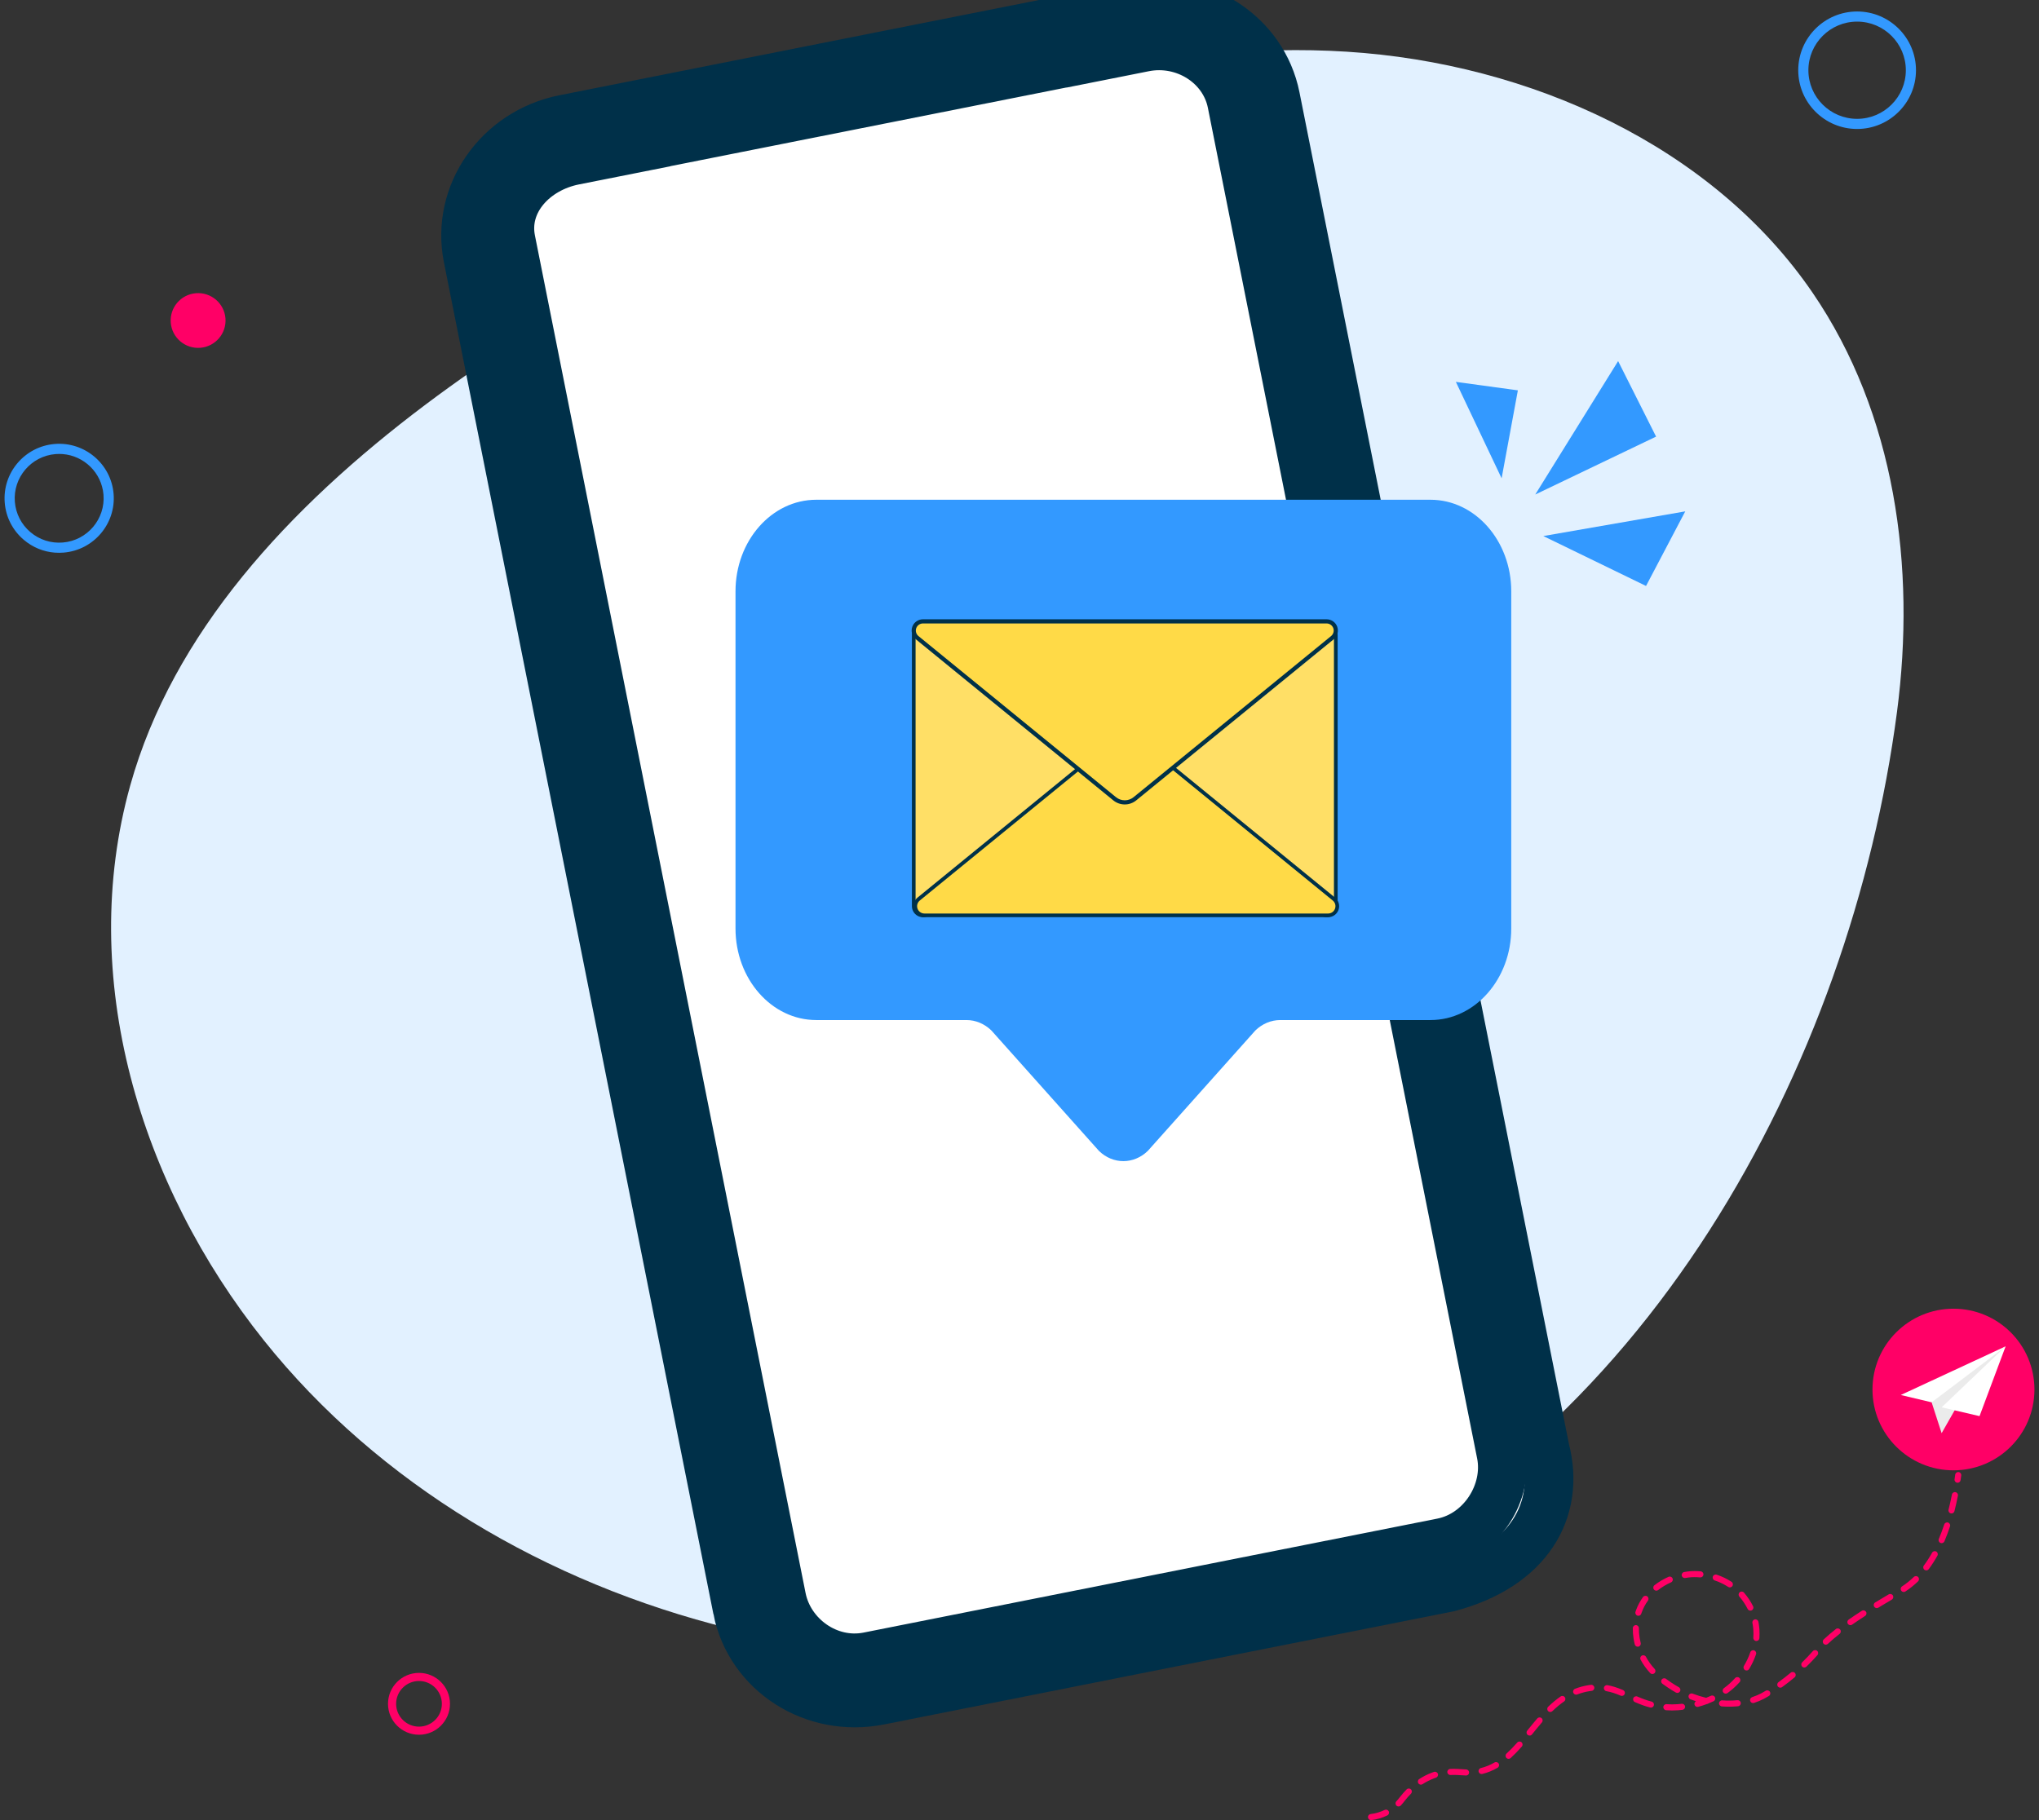 <svg width="224" height="200" viewBox="0 0 224 200" fill="none" xmlns="http://www.w3.org/2000/svg">
<rect x="0" y="0" width="224" height="200" fill="#333333" stroke="none"/>
<g clip-path="url(#clip0_1641_1707)">
<path d="M204.019 14.172C200.451 14.172 197.551 11.276 197.551 7.717C197.551 4.158 200.453 1.262 204.019 1.262C207.584 1.262 210.486 4.158 210.486 7.717C210.486 11.276 207.584 14.172 204.019 14.172ZM204.019 2.374C201.067 2.374 198.666 4.771 198.666 7.717C198.666 10.663 201.067 13.059 204.019 13.059C206.97 13.059 209.371 10.663 209.371 7.717C209.371 4.771 206.97 2.374 204.019 2.374Z" fill="#3399FF"/>
<path d="M24.768 34.972C24.904 36.627 23.669 38.08 22.01 38.216C20.352 38.351 18.896 37.119 18.76 35.464C18.624 33.808 19.859 32.355 21.518 32.22C23.176 32.084 24.632 33.317 24.768 34.972Z" fill="#FF0066"/>
<path d="M6.025 60.726C4.776 60.63 3.592 60.146 2.617 59.32C1.396 58.285 0.65 56.836 0.52 55.242C0.25 51.952 2.714 49.055 6.01 48.785C9.307 48.516 12.209 50.975 12.48 54.265C12.75 57.555 10.286 60.452 6.989 60.722C6.665 60.748 6.344 60.749 6.025 60.725V60.726ZM6.88 49.894C6.626 49.875 6.366 49.875 6.102 49.895C3.418 50.114 1.413 52.472 1.632 55.152C1.739 56.45 2.345 57.628 3.339 58.471C4.333 59.314 5.598 59.72 6.899 59.613C9.583 59.395 11.588 57.036 11.369 54.357C11.17 51.94 9.23 50.075 6.88 49.894Z" fill="#3399FF"/>
<path d="M46.03 190.619C44.152 190.619 42.625 189.095 42.625 187.221C42.625 185.346 44.152 183.822 46.03 183.822C47.908 183.822 49.435 185.346 49.435 187.221C49.435 189.095 47.908 190.619 46.03 190.619ZM46.03 184.713C44.645 184.713 43.518 185.838 43.518 187.221C43.518 188.603 44.645 189.728 46.03 189.728C47.415 189.728 48.542 188.603 48.542 187.221C48.542 185.838 47.415 184.713 46.03 184.713Z" fill="#FF0066"/>
<path d="M46.769 44.442C31.65 55.808 18.988 69.581 14.313 86.289C8.423 107.35 15.358 130.225 29.002 147.301C54.218 178.859 102.776 190.861 141.593 175.131C180.769 159.255 203.316 116.883 208.398 78.244C210.494 62.312 208.211 45.462 199.131 32.172C188.139 16.083 168.113 6.95 147.938 5.679C127.763 4.409 107.515 10.28 89.399 19.27C75.878 25.98 60.334 34.244 46.767 44.444L46.769 44.442Z" fill="#E2F1FF"/>
<path d="M150.64 199.999C150.463 200.012 150.306 199.883 150.284 199.705C150.262 199.522 150.392 199.355 150.576 199.333C151.12 199.268 151.638 199.116 152.115 198.881C152.28 198.8 152.481 198.868 152.563 199.033C152.645 199.198 152.576 199.399 152.411 199.481C151.866 199.749 151.276 199.923 150.656 199.997C150.65 199.997 150.646 199.997 150.64 199.999ZM153.668 198.498C153.577 198.505 153.484 198.474 153.414 198.407C153.279 198.28 153.273 198.069 153.401 197.935C153.526 197.802 153.646 197.659 153.756 197.512L153.76 197.506C154.006 197.189 154.264 196.893 154.529 196.625C154.659 196.494 154.871 196.492 155.002 196.621C155.134 196.75 155.135 196.962 155.007 197.093C154.761 197.343 154.521 197.618 154.292 197.913C154.166 198.081 154.03 198.243 153.887 198.394C153.827 198.457 153.748 198.492 153.67 198.498H153.668ZM156.122 196.101C156.003 196.11 155.885 196.056 155.816 195.95C155.715 195.795 155.759 195.588 155.914 195.487C156.342 195.21 156.795 194.978 157.261 194.8C157.353 194.765 157.446 194.732 157.538 194.701C157.713 194.643 157.903 194.738 157.961 194.913C158.02 195.088 157.925 195.277 157.749 195.336C157.668 195.363 157.583 195.393 157.501 195.425C157.079 195.587 156.668 195.797 156.278 196.049C156.228 196.081 156.174 196.099 156.12 196.101H156.122ZM161.083 195.098C161.07 195.098 161.056 195.098 161.042 195.098C160.906 195.092 160.769 195.083 160.622 195.073C160.242 195.048 159.81 195.021 159.35 195.041C159.165 195.05 159.009 194.907 159 194.723C158.992 194.539 159.133 194.383 159.319 194.375C159.817 194.351 160.269 194.382 160.666 194.408C160.809 194.417 160.944 194.426 161.072 194.433C161.257 194.442 161.4 194.598 161.391 194.781C161.384 194.952 161.248 195.086 161.081 195.099L161.083 195.098ZM162.79 194.936C162.63 194.948 162.48 194.843 162.44 194.682C162.396 194.503 162.506 194.322 162.686 194.278C163.206 194.151 163.696 193.952 164.185 193.667C164.344 193.574 164.549 193.628 164.642 193.788C164.736 193.947 164.682 194.151 164.521 194.245C163.976 194.561 163.428 194.784 162.845 194.927C162.826 194.932 162.809 194.935 162.79 194.936ZM165.757 193.265C165.658 193.272 165.557 193.235 165.484 193.155C165.36 193.018 165.37 192.807 165.508 192.684C165.874 192.352 166.259 191.958 166.681 191.477C166.802 191.338 167.014 191.323 167.153 191.446C167.292 191.567 167.306 191.778 167.184 191.917C166.744 192.417 166.342 192.83 165.956 193.179C165.899 193.231 165.828 193.259 165.756 193.265H165.757ZM168.062 190.708C167.98 190.714 167.895 190.69 167.827 190.634C167.683 190.517 167.662 190.307 167.778 190.164L167.862 190.062C168.192 189.655 168.534 189.235 168.883 188.829C169.003 188.689 169.215 188.673 169.355 188.793C169.495 188.912 169.512 189.124 169.392 189.264C169.05 189.662 168.711 190.079 168.382 190.483L168.299 190.587C168.239 190.661 168.153 190.704 168.063 190.709L168.062 190.708ZM190.671 187.509C190.182 187.546 189.673 187.544 189.159 187.506C188.975 187.493 188.836 187.333 188.849 187.149C188.862 186.965 189.023 186.827 189.207 186.84C189.776 186.881 190.335 186.875 190.871 186.821H190.882C191.061 186.806 191.221 186.939 191.238 187.12C191.257 187.304 191.123 187.467 190.939 187.486C190.851 187.495 190.76 187.504 190.67 187.509H190.671ZM184.341 187.928C183.897 187.96 183.47 187.959 183.037 187.925C182.853 187.91 182.716 187.749 182.731 187.565C182.745 187.381 182.907 187.244 183.091 187.259C183.49 187.291 183.884 187.292 184.293 187.261C184.439 187.251 184.586 187.237 184.746 187.218C184.752 187.218 184.756 187.218 184.762 187.216C184.939 187.203 185.096 187.331 185.118 187.509C185.14 187.693 185.01 187.859 184.826 187.881C184.658 187.902 184.499 187.916 184.342 187.928H184.341ZM192.616 187.137C192.466 187.149 192.323 187.057 192.274 186.907C192.217 186.732 192.314 186.544 192.489 186.486C192.838 186.372 193.173 186.232 193.483 186.07C193.63 185.993 193.797 185.898 193.977 185.788C194.135 185.692 194.341 185.742 194.437 185.899C194.534 186.057 194.484 186.262 194.326 186.359C194.133 186.475 193.955 186.577 193.794 186.662C193.451 186.841 193.082 186.996 192.697 187.121C192.67 187.13 192.644 187.135 192.618 187.137H192.616ZM186.504 187.562C186.347 187.574 186.2 187.473 186.157 187.315C186.116 187.167 186.184 187.013 186.312 186.939C186.111 186.873 185.91 186.802 185.712 186.726C185.539 186.661 185.453 186.467 185.519 186.294C185.584 186.122 185.779 186.036 185.951 186.102C186.435 186.287 186.933 186.442 187.434 186.561C187.613 186.491 187.788 186.416 187.959 186.337C188.127 186.258 188.326 186.331 188.403 186.499C188.481 186.666 188.409 186.865 188.241 186.942C188.058 187.027 187.871 187.107 187.681 187.183C187.632 187.221 187.572 187.244 187.509 187.248C187.202 187.362 186.888 187.464 186.568 187.55C186.547 187.556 186.526 187.559 186.505 187.56L186.504 187.562ZM181.391 187.636C181.355 187.639 181.317 187.636 181.281 187.626C180.748 187.488 180.232 187.304 179.609 187.032C179.44 186.958 179.362 186.761 179.437 186.593C179.511 186.424 179.709 186.347 179.877 186.421C180.466 186.678 180.951 186.85 181.45 186.98C181.629 187.027 181.737 187.209 181.69 187.387C181.654 187.528 181.529 187.626 181.391 187.635V187.636ZM170.336 188.118C170.241 188.125 170.143 188.091 170.071 188.017C169.943 187.884 169.946 187.673 170.079 187.544C170.542 187.098 170.989 186.728 171.446 186.413C171.598 186.308 171.807 186.347 171.911 186.499C172.016 186.65 171.977 186.859 171.825 186.962C171.398 187.256 170.979 187.603 170.542 188.024C170.483 188.081 170.409 188.112 170.334 188.118H170.336ZM189.609 186.102C189.498 186.111 189.384 186.063 189.314 185.966C189.204 185.818 189.238 185.609 189.387 185.5C189.837 185.173 190.248 184.801 190.611 184.395C190.734 184.258 190.946 184.245 191.083 184.369C191.221 184.492 191.234 184.703 191.11 184.84C190.715 185.282 190.268 185.685 189.78 186.041C189.727 186.079 189.667 186.099 189.607 186.103L189.609 186.102ZM195.605 185.446C195.492 185.454 195.38 185.406 195.308 185.309C195.2 185.158 195.233 184.95 195.384 184.842C195.841 184.512 196.291 184.162 196.724 183.799C196.866 183.681 197.076 183.698 197.196 183.84C197.314 183.981 197.297 184.191 197.155 184.311C196.709 184.684 196.246 185.046 195.776 185.384C195.723 185.422 195.665 185.443 195.605 185.447V185.446ZM184.293 186.02C184.23 186.025 184.164 186.012 184.106 185.978C183.796 185.804 183.492 185.616 183.205 185.421C183.032 185.301 182.834 185.167 182.628 185.015C182.479 184.906 182.447 184.697 182.557 184.549C182.666 184.4 182.875 184.368 183.024 184.477C183.223 184.623 183.416 184.754 183.585 184.871C183.856 185.056 184.141 185.233 184.433 185.396C184.594 185.486 184.652 185.689 184.562 185.851C184.505 185.953 184.402 186.013 184.294 186.022L184.293 186.02ZM178.198 186.35C178.146 186.354 178.092 186.346 178.043 186.324C177.442 186.067 176.958 185.915 176.476 185.831C176.295 185.799 176.172 185.625 176.204 185.444C176.236 185.263 176.41 185.141 176.592 185.173C177.126 185.268 177.655 185.432 178.304 185.71C178.474 185.783 178.553 185.978 178.481 186.147C178.43 186.265 178.319 186.34 178.198 186.348V186.35ZM173.175 186.213C173.032 186.223 172.893 186.141 172.839 186.001C172.772 185.829 172.856 185.635 173.029 185.57C173.494 185.389 173.982 185.256 174.479 185.176C174.578 185.16 174.679 185.145 174.777 185.133C174.961 185.11 175.127 185.241 175.149 185.425C175.171 185.609 175.041 185.775 174.857 185.797C174.768 185.807 174.677 185.82 174.587 185.835C174.137 185.908 173.694 186.029 173.273 186.192C173.241 186.205 173.209 186.211 173.177 186.214L173.175 186.213ZM198.242 183.232C198.147 183.239 198.049 183.205 197.978 183.131C197.849 182.998 197.852 182.787 197.984 182.658C198.391 182.262 198.774 181.861 199.157 181.43C199.28 181.292 199.492 181.28 199.629 181.401C199.768 181.524 199.78 181.735 199.658 181.872C199.265 182.316 198.871 182.728 198.451 183.137C198.393 183.194 198.318 183.226 198.242 183.23V183.232ZM191.896 183.557C191.83 183.561 191.761 183.547 191.7 183.51C191.541 183.415 191.49 183.21 191.585 183.052C191.877 182.565 192.112 182.062 192.283 181.559C192.343 181.384 192.533 181.29 192.707 181.35C192.882 181.41 192.976 181.6 192.916 181.773C192.729 182.322 192.475 182.867 192.159 183.395C192.1 183.493 192.001 183.55 191.896 183.557ZM181.554 183.946C181.456 183.954 181.355 183.917 181.284 183.84C180.866 183.389 180.512 182.896 180.233 182.374C180.145 182.211 180.208 182.009 180.371 181.922C180.533 181.836 180.736 181.897 180.824 182.059C181.075 182.53 181.395 182.976 181.775 183.385C181.901 183.52 181.892 183.732 181.757 183.857C181.699 183.911 181.627 183.94 181.554 183.945V183.946ZM200.605 180.722C200.509 180.729 200.409 180.694 200.338 180.618C200.211 180.484 200.217 180.272 200.35 180.145C200.732 179.784 201.181 179.399 201.684 179.005C201.828 178.891 202.039 178.916 202.154 179.06C202.27 179.205 202.243 179.415 202.099 179.53C201.612 179.912 201.18 180.283 200.811 180.63C200.753 180.685 200.68 180.716 200.605 180.72V180.722ZM192.974 180.318C192.958 180.318 192.941 180.318 192.925 180.318C192.741 180.304 192.602 180.144 192.616 179.959C192.638 179.663 192.64 179.362 192.616 179.068C192.603 178.881 192.58 178.691 192.548 178.506C192.537 178.449 192.527 178.392 192.517 178.337C192.48 178.156 192.599 177.98 192.78 177.945C192.961 177.91 193.138 178.026 193.173 178.207C193.185 178.27 193.196 178.332 193.208 178.395C193.243 178.602 193.268 178.812 193.284 179.019C193.307 179.348 193.307 179.68 193.284 180.01C193.271 180.177 193.138 180.306 192.976 180.318H192.974ZM179.941 180.945C179.782 180.956 179.633 180.853 179.592 180.692C179.489 180.288 179.424 179.879 179.394 179.476C179.38 179.283 179.374 179.091 179.377 178.903C179.38 178.719 179.532 178.57 179.716 178.573C179.9 178.576 180.049 178.728 180.046 178.912C180.043 179.081 180.049 179.254 180.062 179.428C180.089 179.792 180.15 180.163 180.242 180.53C180.287 180.71 180.178 180.891 179.999 180.936C179.98 180.94 179.961 180.943 179.942 180.945H179.941ZM203.304 178.576C203.19 178.585 203.076 178.535 203.006 178.435C202.9 178.283 202.938 178.076 203.088 177.969C203.532 177.659 204.017 177.333 204.532 177.002C204.687 176.902 204.894 176.947 204.995 177.102C205.096 177.256 205.051 177.463 204.896 177.564C204.389 177.891 203.909 178.211 203.472 178.518C203.421 178.554 203.363 178.573 203.306 178.578L203.304 178.576ZM206.201 176.7C206.079 176.709 205.958 176.652 205.891 176.541C205.794 176.384 205.844 176.178 206.002 176.082C206.55 175.748 207.06 175.446 207.488 175.195C207.647 175.102 207.852 175.154 207.947 175.313C208.04 175.472 207.988 175.677 207.829 175.771C207.403 176.022 206.895 176.323 206.351 176.654C206.304 176.683 206.253 176.698 206.202 176.702L206.201 176.7ZM192.315 176.98C192.184 176.991 192.054 176.921 191.991 176.795C191.748 176.308 191.434 175.84 191.083 175.439C190.962 175.3 190.975 175.089 191.114 174.968C191.253 174.847 191.465 174.86 191.586 174.998C191.975 175.442 192.323 175.961 192.59 176.498C192.672 176.663 192.605 176.864 192.439 176.945C192.4 176.966 192.358 176.976 192.315 176.979V176.98ZM180.014 177.548C179.972 177.551 179.929 177.546 179.885 177.532C179.71 177.475 179.614 177.287 179.671 177.11C179.692 177.045 179.714 176.979 179.739 176.913C179.923 176.41 180.178 175.93 180.495 175.491C180.603 175.341 180.812 175.308 180.962 175.415C181.113 175.523 181.146 175.732 181.038 175.882C180.756 176.273 180.531 176.698 180.368 177.144C180.346 177.202 180.325 177.26 180.306 177.319C180.262 177.452 180.144 177.539 180.013 177.548H180.014ZM209.164 174.928C209.047 174.937 208.929 174.883 208.86 174.778C208.759 174.624 208.802 174.416 208.957 174.316C209.411 174.018 209.847 173.67 210.25 173.28C210.383 173.152 210.595 173.156 210.723 173.289C210.852 173.422 210.848 173.633 210.715 173.762C210.281 174.18 209.813 174.555 209.323 174.876C209.274 174.908 209.22 174.925 209.164 174.93V174.928ZM190.062 174.427C189.992 174.432 189.919 174.415 189.854 174.373C189.406 174.08 188.91 173.842 188.381 173.665C188.206 173.607 188.111 173.417 188.17 173.242C188.228 173.067 188.418 172.972 188.593 173.031C189.176 173.225 189.724 173.489 190.221 173.813C190.376 173.913 190.418 174.12 190.318 174.275C190.258 174.365 190.163 174.418 190.062 174.425V174.427ZM181.985 174.785C181.879 174.793 181.769 174.749 181.697 174.659C181.583 174.513 181.608 174.304 181.754 174.19C182.221 173.826 182.742 173.515 183.302 173.267C183.471 173.193 183.669 173.269 183.743 173.438C183.818 173.607 183.742 173.804 183.572 173.878C183.062 174.103 182.589 174.386 182.166 174.715C182.112 174.758 182.048 174.781 181.985 174.785ZM211.641 172.558C211.564 172.564 211.485 172.542 211.417 172.493C211.27 172.383 211.239 172.173 211.349 172.026C211.669 171.596 211.974 171.122 212.256 170.617C212.345 170.455 212.55 170.398 212.711 170.487C212.873 170.576 212.93 170.78 212.841 170.941C212.546 171.472 212.224 171.971 211.885 172.424C211.825 172.506 211.735 172.551 211.641 172.558ZM186.827 173.33C186.808 173.33 186.79 173.33 186.771 173.33C186.276 173.285 185.921 173.304 185.824 173.309H185.817C185.595 173.327 185.367 173.355 185.142 173.395C184.961 173.428 184.787 173.308 184.753 173.126C184.721 172.945 184.841 172.77 185.023 172.738C185.272 172.692 185.522 172.662 185.769 172.643H185.776C185.918 172.633 186.302 172.614 186.834 172.663C187.018 172.681 187.152 172.843 187.136 173.026C187.122 173.191 186.989 173.317 186.828 173.328L186.827 173.33ZM213.326 169.565C213.275 169.57 213.222 169.561 213.171 169.539C213.002 169.468 212.921 169.271 212.994 169.102C213.206 168.604 213.406 168.07 213.589 167.516C213.646 167.341 213.836 167.246 214.011 167.303C214.187 167.36 214.283 167.55 214.225 167.725C214.036 168.297 213.83 168.846 213.611 169.363C213.56 169.482 213.449 169.557 213.327 169.565H213.326ZM214.41 166.303C214.375 166.306 214.339 166.303 214.304 166.293C214.124 166.247 214.016 166.065 214.062 165.887C214.198 165.358 214.323 164.799 214.435 164.226C214.47 164.045 214.647 163.927 214.828 163.962C215.009 163.997 215.128 164.173 215.093 164.354C214.977 164.939 214.85 165.509 214.711 166.052C214.675 166.195 214.551 166.293 214.412 166.303H214.41ZM215.08 162.928C215.055 162.929 215.031 162.928 215.005 162.925C214.822 162.897 214.697 162.728 214.723 162.546C214.748 162.379 214.771 162.21 214.795 162.04C214.819 161.857 214.987 161.729 215.172 161.754C215.354 161.779 215.483 161.946 215.458 162.13C215.435 162.304 215.41 162.476 215.385 162.645C215.362 162.802 215.231 162.918 215.078 162.929L215.08 162.928Z" fill="#FF0066"/>
<path d="M214.603 161.563C219.517 161.563 223.5 157.587 223.5 152.683C223.5 147.779 219.517 143.804 214.603 143.804C209.69 143.804 205.707 147.779 205.707 152.683C205.707 157.587 209.69 161.563 214.603 161.563Z" fill="#FF0066"/>
<path d="M212.205 154.092L213.303 157.482L214.854 154.757L220.332 147.94L215.01 150.964C215.01 150.964 212.498 152.918 212.409 153.121C212.32 153.325 212.203 154.091 212.203 154.091L212.205 154.092Z" fill="#EBEBEB"/>
<path d="M208.816 153.287L220.333 147.94L212.205 154.092L208.816 153.287Z" fill="white"/>
<path d="M217.467 155.608L213.309 154.641L220.333 147.94L217.467 155.608Z" fill="white"/>
<path d="M167.11 169.635L90.006 184.954C87.976 185.357 86.015 184.101 85.626 182.146L53.133 19.128L133.912 3.079L167.11 169.635Z" fill="white"/>
<path d="M54.19 45.683C53.95 45.683 53.721 45.635 53.518 45.543C53.185 45.39 52.958 45.12 52.895 44.805L51.909 39.856C51.783 39.225 52.315 38.604 53.119 38.445L53.592 38.351L55.027 45.555L54.555 45.648C54.433 45.673 54.311 45.685 54.19 45.685V45.683ZM53.09 39.113C52.739 39.232 52.492 39.498 52.539 39.73L53.525 44.678C53.556 44.831 53.702 44.92 53.788 44.96C53.926 45.023 54.097 45.05 54.272 45.038L53.091 39.113H53.09Z" fill="#003049"/>
<path d="M149.257 58.225L145.09 37.309L145.433 37.24C145.902 37.147 146.37 37.173 146.751 37.313C147.185 37.472 147.478 37.774 147.551 38.14L151.213 56.514C151.354 57.227 150.647 57.948 149.602 58.155L149.259 58.223L149.257 58.225ZM145.918 37.886L149.803 57.376C150.31 57.186 150.565 56.855 150.524 56.653L146.862 38.278C146.838 38.156 146.709 38.044 146.509 37.971C146.339 37.908 146.135 37.88 145.917 37.888L145.918 37.886Z" fill="#003049"/>
<path d="M57.968 64.04C57.702 64.04 57.445 63.987 57.221 63.884C56.855 63.715 56.605 63.42 56.536 63.074L54.454 52.627C54.315 51.93 54.905 51.246 55.8 51.068L56.115 51.005L58.693 63.938L58.379 64.001C58.243 64.028 58.106 64.041 57.971 64.041L57.968 64.04ZM55.615 51.793C55.259 51.952 55.031 52.238 55.082 52.5L57.164 62.947C57.204 63.143 57.385 63.252 57.489 63.3C57.616 63.359 57.768 63.392 57.927 63.397L55.614 51.793H55.615Z" fill="#003049"/>
<path d="M61.117 79.834C60.851 79.834 60.593 79.781 60.37 79.678C60.003 79.509 59.753 79.214 59.685 78.868L57.602 68.421C57.463 67.724 58.054 67.04 58.948 66.862L59.264 66.799L61.842 79.732L61.527 79.795C61.391 79.822 61.254 79.835 61.12 79.835L61.117 79.834ZM58.764 67.587C58.407 67.746 58.179 68.032 58.231 68.294L60.313 78.742C60.352 78.937 60.534 79.046 60.637 79.094C60.764 79.153 60.916 79.186 61.076 79.191L58.763 67.587H58.764Z" fill="#003049"/>
<path d="M80.994 176.855C82.382 183.822 89.374 188.304 96.611 186.866L159.159 174.44C167.904 172.125 171.506 165.975 169.748 159.222L140.14 10.669C138.752 3.703 131.76 -0.779 124.523 0.659L61.975 13.086C54.739 14.524 49.997 21.336 51.386 28.302L80.995 176.855H80.994Z" fill="white" stroke="#003049" stroke-width="5.34" stroke-miterlimit="10"/>
<path d="M164.897 159.751C165.739 163.978 162.816 168.616 158.425 169.488L95.381 182.014C90.99 182.886 86.723 179.795 85.881 175.57L56.145 26.378C55.302 22.152 58.691 18.519 63.083 17.646L70.295 16.214L70.292 16.203L119.833 6.359V6.371L125.703 5.205C130.095 4.333 134.47 7.094 135.313 11.321L164.897 159.753V159.751Z" stroke="#003049" stroke-width="5.34" stroke-miterlimit="10"/>
<path d="M157.147 54.914H89.675C84.774 54.914 80.801 59.421 80.801 64.981V102.021C80.801 107.581 84.774 112.087 89.675 112.087H106.179C107.182 112.087 108.151 112.493 108.913 113.232L120.73 126.465C122.274 127.963 124.549 127.963 126.094 126.465L137.91 113.232C138.672 112.493 139.642 112.087 140.644 112.087H157.148C162.049 112.087 166.023 107.581 166.023 102.021V64.981C166.023 59.421 162.049 54.914 157.148 54.914H157.147Z" fill="#3399FF"/>
<path d="M180.83 64.387L169.543 58.903L185.138 56.19L180.83 64.387Z" fill="#3399FF"/>
<path d="M181.933 47.976L168.66 54.339L177.763 39.678L181.933 47.976Z" fill="#3399FF"/>
<path d="M166.75 42.893L164.964 52.557L159.938 41.961L166.75 42.893Z" fill="#3399FF"/>
<path d="M101.394 68.792C101.225 68.792 101.054 68.834 100.9 68.92C100.582 69.098 100.383 69.435 100.383 69.799V99.575C100.383 99.939 100.58 100.276 100.9 100.454C101.054 100.54 101.223 100.583 101.394 100.583C101.578 100.583 101.761 100.533 101.923 100.434L119.482 89.676C121.234 88.603 122.279 86.737 122.279 84.686C122.279 82.636 121.233 80.77 119.482 79.697L101.923 68.939C101.761 68.84 101.578 68.79 101.394 68.79V68.792Z" fill="#FFDF66"/>
<path d="M101.393 100.785C101.185 100.785 100.98 100.731 100.801 100.631C100.418 100.416 100.18 100.012 100.18 99.575V69.799C100.18 69.362 100.418 68.957 100.801 68.744C100.982 68.643 101.187 68.589 101.393 68.589C101.616 68.589 101.837 68.65 102.027 68.768L119.586 79.526C121.398 80.636 122.481 82.566 122.481 84.688C122.481 86.81 121.399 88.74 119.586 89.851L102.027 100.609C101.835 100.726 101.616 100.788 101.393 100.788V100.785ZM101.393 68.993C101.255 68.993 101.118 69.028 100.998 69.095C100.744 69.238 100.584 69.506 100.584 69.798V99.573C100.584 99.865 100.742 100.135 100.998 100.276C101.118 100.343 101.255 100.378 101.393 100.378C101.542 100.378 101.688 100.338 101.815 100.259L119.374 89.501C121.065 88.465 122.074 86.664 122.074 84.683C122.074 82.703 121.065 80.902 119.374 79.866L101.815 69.108C101.688 69.031 101.542 68.989 101.393 68.989V68.993Z" fill="#003149"/>
<path d="M145.737 68.792C145.552 68.792 145.37 68.841 145.208 68.941L127.648 79.698C125.896 80.772 124.852 82.637 124.852 84.688C124.852 86.739 125.898 88.604 127.648 89.677L145.208 100.435C145.37 100.535 145.552 100.584 145.737 100.584C145.906 100.584 146.077 100.542 146.23 100.456C146.549 100.278 146.748 99.941 146.748 99.576V69.801C146.748 69.436 146.551 69.099 146.23 68.921C146.077 68.835 145.908 68.793 145.737 68.793V68.792Z" fill="#FFDF66"/>
<path d="M145.737 100.785C145.513 100.785 145.294 100.724 145.102 100.606L127.543 89.848C125.731 88.738 124.648 86.809 124.648 84.685C124.648 82.561 125.73 80.633 127.543 79.523L145.102 68.765C145.294 68.649 145.513 68.586 145.737 68.586C145.944 68.586 146.149 68.64 146.328 68.741C146.711 68.955 146.949 69.359 146.949 69.797V99.572C146.949 100.009 146.711 100.415 146.328 100.628C146.147 100.729 145.943 100.782 145.737 100.782V100.785ZM145.737 68.993C145.588 68.993 145.441 69.034 145.314 69.113L127.755 79.871C126.064 80.906 125.055 82.707 125.055 84.688C125.055 86.669 126.064 88.47 127.755 89.505L145.314 100.263C145.441 100.341 145.588 100.383 145.737 100.383C145.874 100.383 146.01 100.348 146.131 100.281C146.385 100.138 146.545 99.87 146.545 99.578V69.802C146.545 69.511 146.387 69.241 146.131 69.099C146.011 69.032 145.874 68.997 145.737 68.997V68.993Z" fill="#003149"/>
<path d="M101.56 100.079C101.347 100.079 101.157 99.945 101.084 99.746C101.012 99.544 101.075 99.321 101.24 99.185L122.936 81.482C123.16 81.3 123.443 81.199 123.733 81.199C124.022 81.199 124.306 81.3 124.529 81.482L146.225 99.185C146.39 99.32 146.453 99.544 146.382 99.746C146.31 99.947 146.12 100.079 145.905 100.079H101.559H101.56Z" fill="#FFDA47"/>
<path d="M145.905 100.282H101.559C101.261 100.282 100.992 100.094 100.893 99.813C100.792 99.532 100.881 99.216 101.112 99.028L122.808 81.325C123.068 81.112 123.397 80.995 123.733 80.995C124.069 80.995 124.398 81.112 124.658 81.325L146.354 99.028C146.585 99.216 146.673 99.531 146.573 99.813C146.472 100.093 146.205 100.282 145.907 100.282H145.905ZM123.733 81.4C123.49 81.4 123.252 81.485 123.065 81.638L101.369 99.341C101.27 99.422 101.233 99.556 101.276 99.677C101.318 99.796 101.433 99.877 101.56 99.877H145.907C146.034 99.877 146.149 99.796 146.192 99.677C146.234 99.557 146.198 99.423 146.098 99.341L124.402 81.638C124.214 81.485 123.977 81.4 123.734 81.4H123.733Z" fill="#003149"/>
<path d="M123.731 80.693C123.324 80.693 122.928 80.835 122.614 81.091L100.918 98.794C100.588 99.064 100.462 99.512 100.605 99.913C100.749 100.314 101.13 100.583 101.557 100.583H145.903C146.33 100.583 146.711 100.314 146.854 99.913C146.998 99.512 146.873 99.064 146.542 98.794L124.846 81.091C124.531 80.835 124.135 80.693 123.729 80.693H123.731Z" fill="#FFDA47"/>
<path d="M145.903 100.785H101.557C101.046 100.785 100.587 100.463 100.414 99.982C100.242 99.501 100.392 98.961 100.788 98.638L122.484 80.935C122.835 80.649 123.277 80.492 123.73 80.492C124.183 80.492 124.624 80.649 124.975 80.935L146.671 98.638C147.067 98.962 147.217 99.502 147.045 99.982C146.872 100.463 146.413 100.785 145.902 100.785H145.903ZM123.731 80.896C123.372 80.896 123.021 81.021 122.743 81.247L101.047 98.951C100.784 99.165 100.683 99.525 100.797 99.845C100.911 100.164 101.217 100.38 101.557 100.38H145.903C146.244 100.38 146.549 100.166 146.663 99.845C146.777 99.525 146.678 99.165 146.413 98.951L124.717 81.247C124.44 81.02 124.089 80.896 123.73 80.896H123.731Z" fill="#003149"/>
<path d="M123.565 88.168C123.972 88.168 124.368 88.026 124.682 87.77L146.378 70.066C146.708 69.797 146.834 69.349 146.69 68.948C146.547 68.547 146.166 68.278 145.739 68.278H101.393C100.966 68.278 100.585 68.547 100.442 68.948C100.298 69.349 100.423 69.797 100.754 70.066L122.45 87.77C122.764 88.026 123.16 88.168 123.567 88.168H123.565Z" fill="#FFDA47"/>
<path d="M146.904 68.871C147.079 69.362 146.926 69.913 146.521 70.243L124.825 87.946C124.47 88.236 124.023 88.395 123.564 88.395C123.105 88.395 122.658 88.236 122.303 87.946L100.607 70.243C100.202 69.913 100.049 69.361 100.224 68.871C100.399 68.379 100.868 68.049 101.392 68.049H145.738C146.261 68.049 146.73 68.379 146.906 68.871H146.904ZM124.536 87.593L146.232 69.89C146.486 69.681 146.584 69.334 146.473 69.025C146.362 68.716 146.067 68.507 145.738 68.507H101.392C101.063 68.507 100.766 68.716 100.657 69.025C100.546 69.334 100.643 69.683 100.898 69.89L122.594 87.593C122.867 87.816 123.212 87.939 123.566 87.939C123.919 87.939 124.264 87.816 124.537 87.593H124.536Z" fill="#003149"/>
</g>
<defs>
<clipPath id="clip0_1641_1707">
<rect width="223" height="200" fill="white" transform="translate(0.5)"/>
</clipPath>
</defs>
</svg>